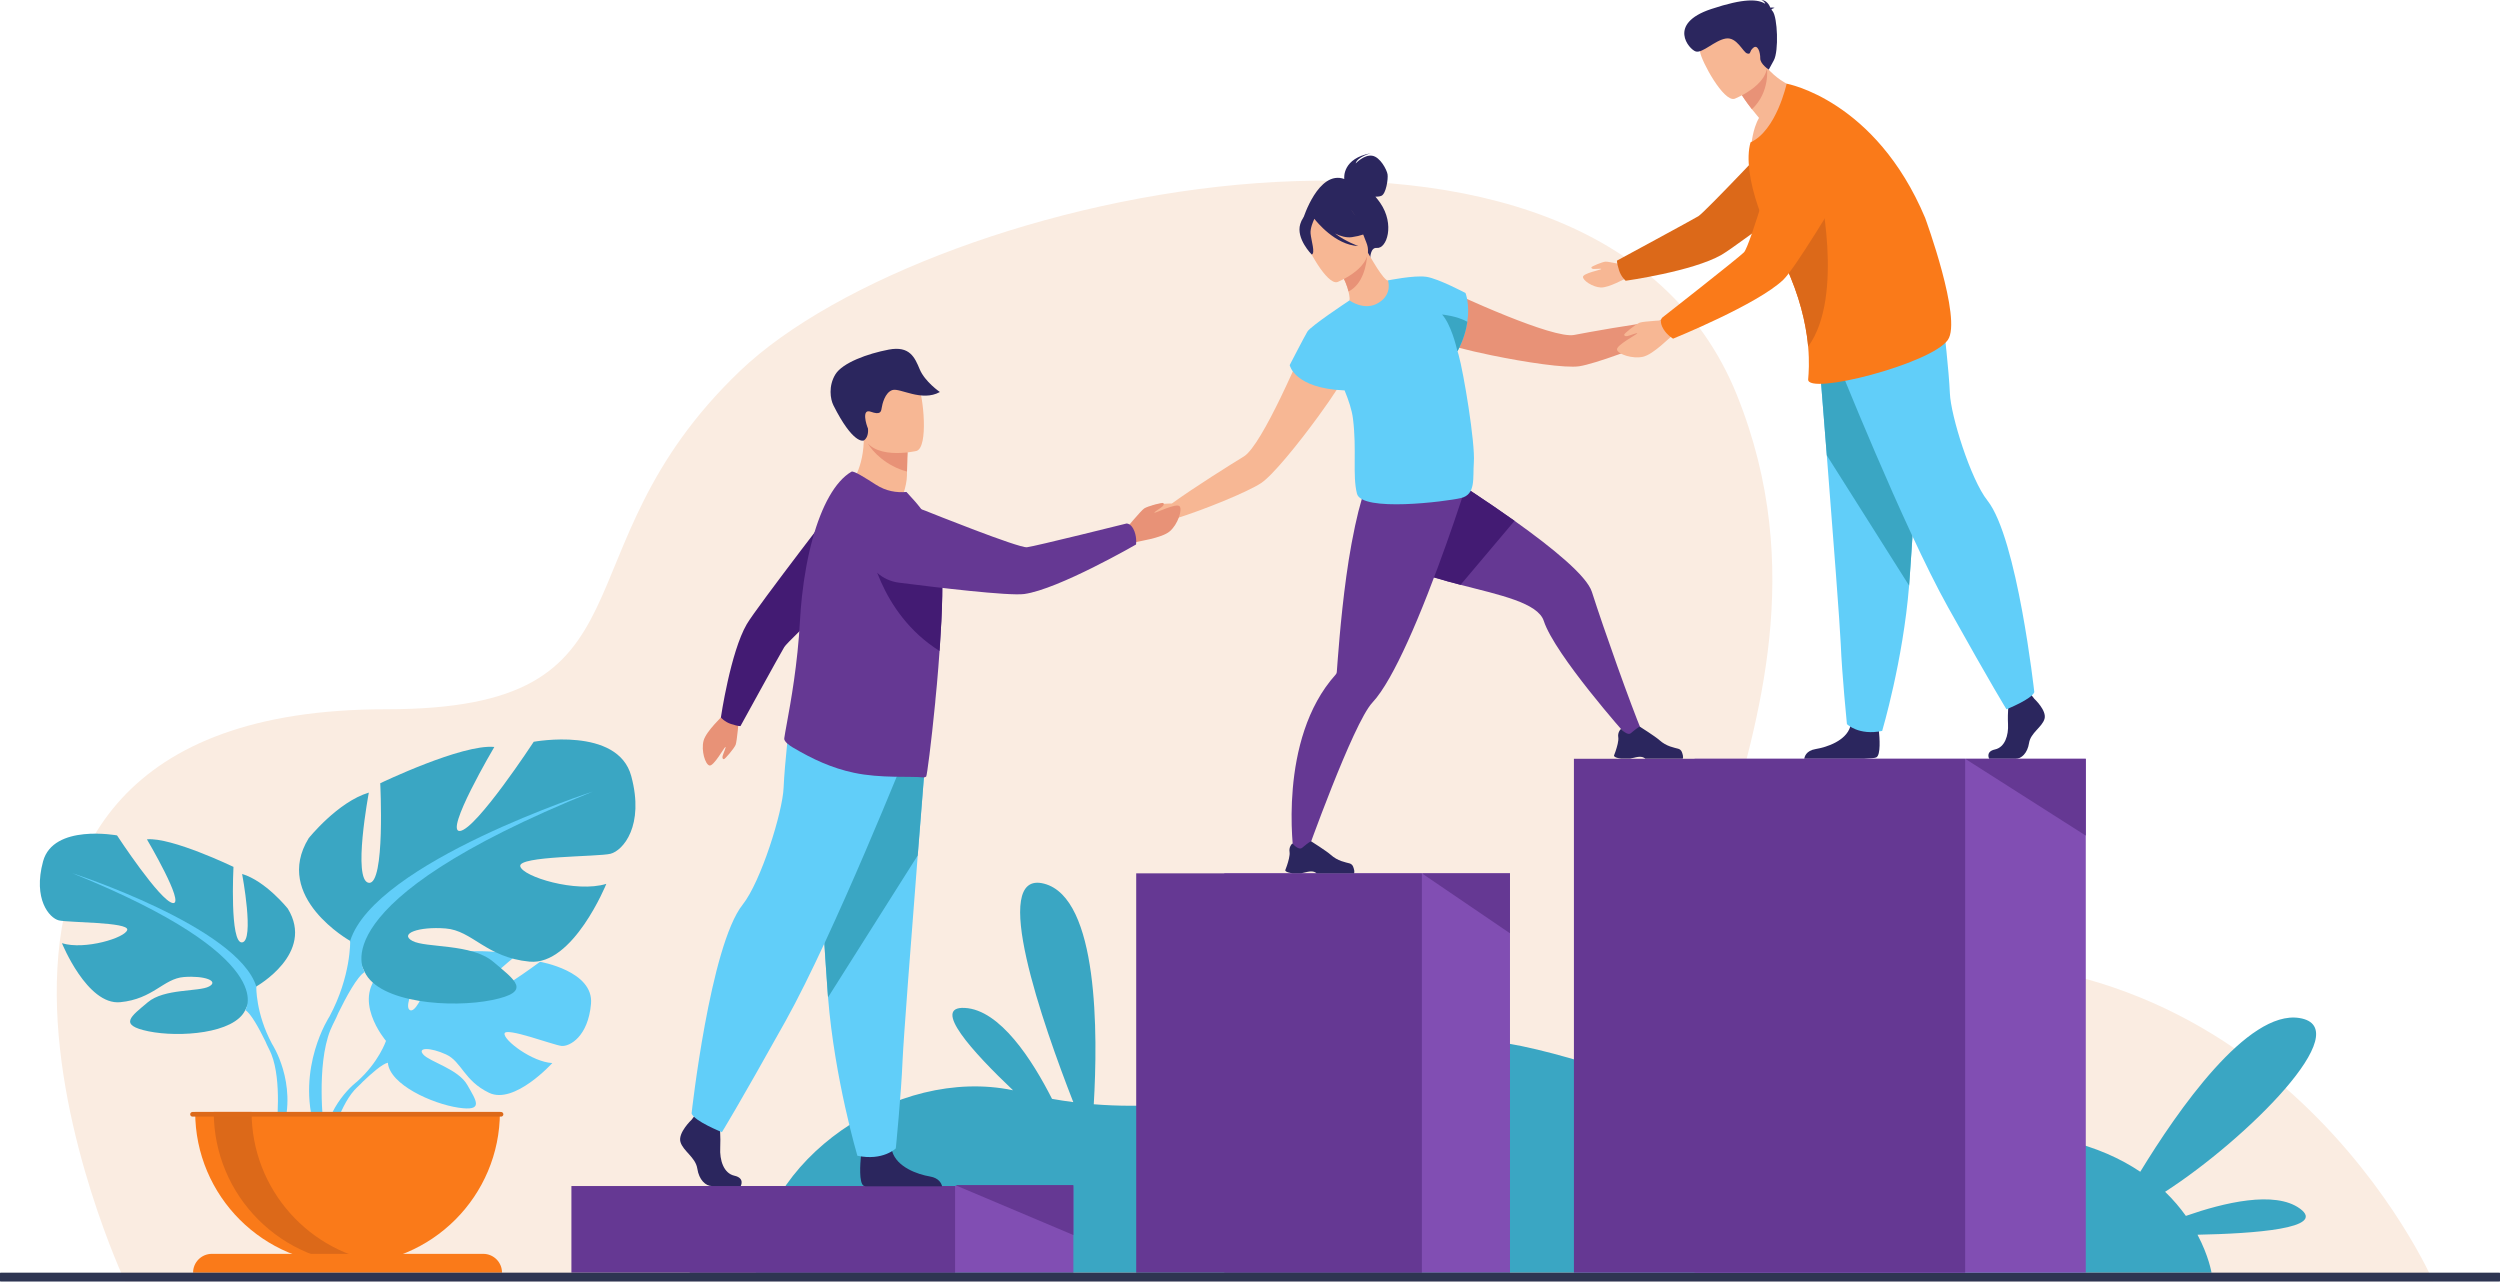 <?xml version="1.0" encoding="utf-8"?>
<!-- Generator: Adobe Illustrator 14.0.0, SVG Export Plug-In . SVG Version: 6.00 Build 43363)  -->
<!DOCTYPE svg PUBLIC "-//W3C//DTD SVG 1.1//EN" "http://www.w3.org/Graphics/SVG/1.1/DTD/svg11.dtd">
<svg version="1.1" id="_x3C_Layer_x3E_" xmlns="http://www.w3.org/2000/svg" xmlns:xlink="http://www.w3.org/1999/xlink" x="0px"
	 y="0px" width="390.147px" height="200px" viewBox="0 0 390.147 200" enable-background="new 0 0 390.147 200"
	 xml:space="preserve">
<path fill="#FAECE1" d="M19.488,199.939c0,0-41.911-89.25,40.69-89.25c43.645,0,25.665-24.487,55.337-52.827
	c29.673-28.34,133.442-50.981,155.528,3.743s-32.497,96.274,20.246,89.146c63.382-8.565,88.42,49.188,88.42,49.188H19.488z"/>
<path fill="#3AA6C3" d="M358.926,188.615c-3.911-2.858-11.902-0.929-17.801,1.136c-0.882-1.239-1.95-2.515-3.242-3.762
	c12.706-8.186,30.256-25.642,20.954-27.119c-8.085-1.285-18.998,14.428-24.829,23.993c-6.057-4.074-15.336-7.069-29.504-6.03
	c-36.77,2.695-65.494-21.022-86.668-13.112c-16.836,6.29-32.264,9.813-47.144,8.609c0.641-10.87,0.779-32.212-7.756-34.426
	c-8.666-2.247-0.166,21.989,4.559,34.092c-1.108-0.142-2.215-0.311-3.318-0.508c-3.059-6.032-8.1-13.925-13.635-14.194
	c-5.213-0.255,1.221,6.842,7.553,12.854c-18.197-3.82-39.781,10.971-40.14,28.46h227.169c0,0-0.402-2.553-2.185-5.918
	C351.72,192.517,363.175,191.72,358.926,188.615z"/>
<g>
	<g>
		<rect x="107.636" y="185.091" fill="#814EB3" width="59.873" height="13.52"/>
		<rect x="89.174" y="185.091" fill="#653893" width="59.873" height="13.521"/>
	</g>
</g>
<g>
	<g>
		<g>
			<rect x="191.063" y="136.293" fill="#814EB3" width="44.582" height="62.314"/>
			<rect x="177.315" y="136.293" fill="#653893" width="44.583" height="62.314"/>
		</g>
	</g>
	<polygon fill="#653893" points="221.898,136.293 235.645,145.649 235.645,136.293 	"/>
</g>
<path fill="#61CEF9" d="M84.276,150.097c0,0-8.338,6.199-9.963,5.823c-1.626-0.376,6.093-6.692,6.093-6.692
	c-2.905-1.396-11.935-0.521-11.935-0.521s-3.007,9.698-4.49,8.934c-1.482-0.765,3.102-8.452,3.102-8.452
	c-3.235-0.194-7.203,2.207-7.203,2.207c-5.432,4.29,0.357,11.044,0.357,11.044s-1.115,3.339-4.546,6.379
	c0,0-4.899,3.623-5.239,10.097l0.889,0.08c0,0,1.41-6.029,3.972-8.882c0.1-0.103,0.245-0.251,0.423-0.432
	c0.418-0.386,0.71-0.677,0.906-0.892c1.275-1.226,3.037-2.786,3.886-2.938c0,0-0.042-0.155-0.036-0.427
	c0.012,0.137,0.023,0.277,0.036,0.427c0.291,3.414,6.913,6.395,10.987,7.008s2.814-1.062,1.41-3.545
	c-1.403-2.482-5.846-3.594-6.859-4.737s1.082-1.146,3.537-0.025c2.454,1.121,2.791,4.11,6.729,5.996s9.861-4.648,9.861-4.648
	c-3.138-0.159-7.619-3.567-7.457-4.609c0.162-1.043,7.607,1.799,8.88,1.935c1.272,0.137,4.169-1.446,4.616-6.573
	C92.68,151.526,84.276,150.097,84.276,150.097z"/>
<g>
	<path fill="#3AA6C3" d="M39.997,153.946c0,0,9.209-5.157,4.911-12.156c0,0-3.438-4.297-7.122-5.402c0,0,1.965,10.437,0,10.683
		c-1.965,0.245-1.35-11.788-1.35-11.788s-9.7-4.665-13.507-4.297c0,0,6.017,10.191,4.052,9.945
		c-1.965-0.245-8.717-10.559-8.717-10.559s-9.946-1.843-11.542,4.051c-1.597,5.895,0.981,8.841,2.456,9.209
		c1.473,0.369,10.927,0.246,10.682,1.474c-0.246,1.228-6.631,3.192-10.191,2.087c0,0,3.93,9.7,9.086,9.209
		c5.157-0.491,6.754-3.684,9.945-3.929c3.193-0.246,5.525,0.613,3.93,1.474c-1.596,0.859-6.999,0.281-9.577,2.474
		c-2.579,2.191-4.666,3.542,0.122,4.524c4.789,0.982,13.384,0.368,15.103-3.315C39.997,153.946,39.997,153.946,39.997,153.946z"/>
	<path fill="#61CEF9" d="M42.452,162.909c-2.578-4.789-2.455-8.963-2.455-8.963c-2.947-9.332-28.731-17.682-28.731-17.682
		c32.782,13.261,27.012,21.364,27.012,21.364c0.884,0.516,2.208,2.974,3.128,4.858c0.131,0.321,0.338,0.765,0.646,1.368l0,0
		c0.125,0.272,0.225,0.495,0.293,0.651c1.688,4.223,0.794,11.517,0.794,11.517l1.022,0.274
		C46.429,168.947,42.452,162.909,42.452,162.909z"/>
</g>
<g>
	<path fill="#3AA6C3" d="M54.647,146.834c0,0-12.139-6.798-6.475-16.023c0,0,4.532-5.665,9.388-7.121c0,0-2.59,13.757,0,14.081
		c2.589,0.323,1.78-15.538,1.78-15.538s12.786-6.15,17.804-5.665c0,0-7.931,13.434-5.341,13.11
		c2.59-0.324,11.491-13.919,11.491-13.919s13.11-2.428,15.214,5.341s-1.295,11.653-3.237,12.139s-14.404,0.323-14.081,1.942
		c0.324,1.618,8.74,4.208,13.434,2.751c0,0-5.179,12.786-11.977,12.14c-6.798-0.647-8.902-4.855-13.11-5.18s-7.283,0.81-5.179,1.942
		c2.104,1.133,9.226,0.371,12.624,3.261c3.399,2.89,6.15,4.67-0.162,5.965c-6.312,1.295-17.642,0.485-19.907-4.37
		S54.647,146.834,54.647,146.834z"/>
	<path fill="#61CEF9" d="M92.521,123.527c0,0-33.989,11.006-37.873,23.307c0,0,0.162,5.503-3.237,11.815
		c0,0-5.241,7.959-2.253,17.648l1.348-0.362c0,0-1.179-9.614,1.047-15.181c0.09-0.205,0.223-0.5,0.387-0.858l0,0
		c0.406-0.795,0.68-1.38,0.852-1.804c1.212-2.484,2.959-5.725,4.123-6.403C56.913,151.689,49.306,141.007,92.521,123.527z"/>
</g>
<path fill="#FA7A19" d="M54.238,197.31c13.132,0,23.778-10.646,23.778-23.778H30.46C30.46,186.663,41.106,197.31,54.238,197.31z"/>
<path fill="#DC6919" d="M60.089,197.127c-0.967,0.121-1.953,0.183-2.954,0.183c-13.132,0-23.776-10.646-23.776-23.778h5.906
	C39.265,185.663,48.351,195.673,60.089,197.127z"/>
<path fill="#FA7A19" d="M75.411,195.674H33.065c-1.62,0-2.934,1.313-2.934,2.934h48.213
	C78.345,196.987,77.031,195.674,75.411,195.674z"/>
<path fill="#DC6919" d="M78.192,173.531H30.043c-0.202,0-0.364,0.163-0.364,0.364s0.162,0.365,0.364,0.365h48.149
	c0.201,0,0.364-0.164,0.364-0.365S78.394,173.531,78.192,173.531z"/>
<g>
	<path fill="#E89277" d="M261.677,48.318c-0.689-0.104-2.766,1.815-2.766,1.815l0,0c-4.436,0.512-10.919,1.689-13.253,2.139
		c-1.655,0.319-6.104-1.197-10.451-2.939c-5.169-2.072-10.192-4.463-10.192-4.463c-2.869-0.146-6.126,5.087-0.309,8.414
		c0.888,0.508,4.225,1.375,8.066,2.166c0,0,0,0,0.001,0c5.3,1.092,11.562,2.04,13.692,1.707c2.477-0.387,9.484-2.951,13.652-4.914
		l0,0c0,0,0.005-0.002,0.011-0.006c0.016-0.007,0.031-0.014,0.047-0.021c0.25-0.117,1.271-0.571,1.951-0.531
		c0.781,0.047,2.521-1.383,2.573-1.764C264.754,49.539,262.366,48.423,261.677,48.318z"/>
	<path fill="#653893" d="M256.262,114.246l-2.441,0.497c0,0-11.174-12.556-12.898-17.838c-0.923-2.824-6.821-4.044-12.986-5.638
		c-5.366-1.388-10.934-3.059-13.592-6.32c-5.715-7.007,3.589-15.617,3.589-15.617s9.893,5.879,18.426,11.953
		c5.965,4.245,11.267,8.584,12.065,11.078C250.364,98.426,254.479,109.954,256.262,114.246z"/>
	<path fill="#2B265E" d="M252.994,118.388h1.373c0.46-0.072,0.8-0.205,1.271-0.267c0.717-0.094,1.047,0.2,1.112,0.267
		c0.009,0.01,0.013,0.015,0.013,0.015h5.835c0.146-0.21,0.006-0.695-0.133-1.053c-0.093-0.243-0.295-0.427-0.546-0.499
		c-0.619-0.18-1.839-0.339-2.956-1.351c-0.628-0.567-3.034-2.088-3.034-2.088l-0.013-0.003c-0.053,0.001-0.305,0.078-1.398,1.003
		c-0.566,0.477-1.53-0.674-1.53-0.674s-0.182,0.149-0.316,0.429c-0.108,0.221-0.188,0.522-0.126,0.896
		c0.088,0.526-0.193,1.503-0.418,2.164c-0.136,0.4-0.25,0.685-0.25,0.685S251.813,118.24,252.994,118.388z"/>
	<path fill="#431B73" d="M236.358,81.283l-8.423,9.984c-5.366-1.388-10.934-3.059-13.592-6.32
		c-5.715-7.007,3.589-15.617,3.589-15.617S227.825,75.209,236.358,81.283z"/>
	<path fill="#653893" d="M228.704,76.067c0,0-0.679,2.142-1.784,5.363c-1.398,4.074-3.48,9.875-5.739,15.254
		c-0.496,1.182-1.001,2.344-1.51,3.463c-1.878,4.139-3.801,7.688-5.493,9.49c-3.042,3.242-10.437,24.082-10.437,24.082l-1.842-0.51
		c0,0-2.569-17.796,6.531-27.922c0.097-0.108,0.173-0.233,0.184-0.378c0.002-0.001,0.002-0.003,0.002-0.004
		c0.121-1.499,0.554-8.212,1.496-15.014c0.231-1.669,0.493-3.342,0.788-4.944c0.019-0.104,0.038-0.204,0.057-0.306
		c1.385-7.413,2.71-10.71,4.421-12.368l12.581,3.582L228.704,76.067z"/>
	<path fill="#2B265E" d="M201.693,136.279h1.374c0.46-0.072,0.799-0.206,1.271-0.268c0.716-0.094,1.046,0.2,1.111,0.268
		c0.01,0.009,0.014,0.014,0.014,0.014h5.834c0.146-0.21,0.006-0.695-0.132-1.053c-0.093-0.242-0.296-0.427-0.547-0.499
		c-0.618-0.179-1.838-0.339-2.955-1.35c-0.628-0.568-3.035-2.088-3.035-2.088l-0.013-0.003c-0.053,0.001-0.304,0.078-1.398,1.002
		c-0.566,0.477-1.53-0.674-1.53-0.674s-0.181,0.15-0.316,0.429c-0.108,0.221-0.188,0.523-0.125,0.896
		c0.087,0.525-0.194,1.502-0.418,2.163c-0.136,0.4-0.251,0.685-0.251,0.685S200.512,136.132,201.693,136.279z"/>
	<path fill="#F7B794" d="M204.392,51.866c0,0-2.104,5.149-4.531,10.162c-2.042,4.215-4.311,8.332-5.749,9.21
		c-2.028,1.239-7.615,4.733-11.239,7.341c0,0-2.828-0.021-3.268,0.52s-1.453,2.975-1.157,3.221s2.545,0.132,3.091-0.428
		c0.477-0.488,1.537-0.84,1.801-0.922c0.017-0.005,0.033-0.01,0.049-0.015c0.008-0.002,0.012-0.003,0.012-0.003l0,0
		c4.404-1.355,11.312-4.178,13.403-5.559c1.8-1.188,5.792-6.105,8.976-10.48c0.001,0,0.001,0,0.001,0
		c2.308-3.172,4.191-6.061,4.506-7.033C212.347,51.503,206.414,49.827,204.392,51.866z"/>
	<path fill="#2B265E" d="M215.401,31.671c-0.25-0.363-0.502-0.686-0.754-0.975c0.312,0.008,0.649-0.023,0.929-0.139
		c0.739-0.306,1.076-2.652,0.965-3.348c-0.11-0.695-1.137-2.708-2.402-2.908c-1.267-0.201-2.574,1.205-2.574,1.205
		c0.233-1.015,2.375-1.6,2.375-1.6c-4.411,0.813-4.186,3.755-4.155,4.026c-4.038-1.438-6.408,6.165-6.408,6.165l10.459,6.164
		c0,0,0.027-1.68,1.025-1.57C216.417,38.86,217.712,35.039,215.401,31.671z"/>
	<path fill="#F7B794" d="M216.067,47.626c-2.399,1.131-5.584-0.498-5.567-0.516c0.206-0.205,0.134-0.821-0.055-1.627
		c-0.188-0.84-0.635-1.988-1.457-3.359c-0.172-0.292-0.343-0.584-0.549-0.893l0.274-0.102l4.662-1.869c0,0,0.755,1.354,1.543,2.588
		c0.669,1.029,1.371,1.955,1.68,1.92C216.616,43.752,219.702,45.878,216.067,47.626z"/>
	<path fill="#E89277" d="M213.376,39.724c-0.119,1.662-0.686,4.662-2.931,5.76c-0.188-0.84-0.635-1.988-1.457-3.359L213.376,39.724z
		"/>
	<path fill="#F7B794" d="M208.715,44.016c0,0,6.07-2.393,4.522-6.149c-1.548-3.758-1.808-6.598-5.749-5.229
		c-3.94,1.369-4.099,3.111-3.887,4.49C203.813,38.509,207.096,44.542,208.715,44.016z"/>
	<path fill="#2B265E" d="M210.979,37.009c2.803-0.396,3.621-1.528,3.621-1.528s-2.582-0.741-4.099-3.269c0,0-3.15-1.063-5.484,0.713
		c-0.143,0.186-0.244,0.402-0.296,0.659c-0.535-0.176-1.34-0.13-1.804,1.382c-0.697,2.272,1.784,4.753,1.784,4.753
		c0.602-0.17-0.077-2.194-0.172-3.275c-0.07-0.795,0.359-1.813,0.591-2.296c0.297,0.386,3.254,4.102,6.863,4.25
		c0,0-1.907-0.662-3.643-1.956C209.205,36.865,210.123,37.13,210.979,37.009z"/>
	<path fill="#61CEF9" d="M227.625,55.367c-0.052-0.181-0.106-0.369-0.165-0.562c0.901-1.724,1.345-3.276,1.532-4.592
		c0.412-2.776-0.291-4.49-0.291-4.49s-4.211-2.233-6.069-2.518c-0.008-0.003-0.017-0.006-0.023-0.007
		c-0.021-0.003-0.047-0.005-0.074-0.007c-1.877-0.26-5.94,0.57-5.94,0.57s0.784,2.086-1.428,3.478
		c-2.211,1.391-4.572-0.356-4.572-0.356c-0.071,0.048-0.147,0.102-0.226,0.156l0,0c0,0-5.818,3.838-6.34,4.716
		c-0.522,0.878-2.76,5.221-2.76,5.221s0.709,3.646,8.568,3.951c0.646,1.567,1.141,3.096,1.302,4.37
		c0.624,4.951-0.101,8.855,0.627,11.744c0.728,2.89,13.842,1.242,16.217,0.686c2.374-0.556,1.841-3.092,2.023-5.555
		C230.235,69.077,228.398,58.099,227.625,55.367z"/>
	<path fill="#3AA6C3" d="M228.992,50.214c-0.188,1.32-0.634,2.881-1.542,4.611c-0.206-0.908-1.046-4.233-2.4-5.742
		C225.05,49.083,227.33,49.289,228.992,50.214z"/>
</g>
<g>
	<path fill="#E89277" d="M175.598,82.655c0,0,2.442-2.961,2.969-3.311c0.525-0.351,2.834-0.964,2.966-0.841
		c0.132,0.124,0.138,0.303-0.148,0.556c-0.285,0.252-1.377,0.889-1.222,0.961c0.156,0.072,3.448-1.567,3.923-1.016
		c0.475,0.551-0.269,2.826-1.537,3.918c-1.269,1.09-5.056,1.556-5.294,1.708C175.234,85.923,175.598,82.655,175.598,82.655z"/>
	<path fill="#F7B794" d="M132.583,75.818c0,0,3.51,4.164,7.979,2.422c0,0,0.962-2.325,0.976-4.04
		c0.001-0.211,0.004-0.415,0.008-0.609c0.023-1.931,0.088-3.014,0.088-3.014s-0.001,0-0.004-0.001
		c-0.203-0.085-6.833-2.807-6.827-2.581C134.916,73.217,132.583,75.818,132.583,75.818z"/>
	<path fill="#E89277" d="M135.468,69.241c0.64,1.185,2.833,3.502,6.078,4.35c0.023-1.931,0.088-3.014,0.088-3.014
		s-0.001,0-0.004-0.001C141.446,70.526,135.278,68.892,135.468,69.241z"/>
	<path fill="#F7B794" d="M143.022,70.376c0,0-7.455,1.754-8.476-2.906s-2.669-7.572,2.048-8.889c4.717-1.315,6.034,0.26,6.753,1.732
		S144.936,69.8,143.022,70.376z"/>
	<path fill="#2B265E" d="M134.802,68.739c-0.102,0.064-1.705,0.558-4.744-5.494c-0.477-0.95-0.801-3.006,0.311-4.821
		c1.111-1.816,5.053-3.244,8.328-3.865c3.275-0.622,4.062,1.222,4.833,3.073c0.81,1.944,3.147,3.545,3.147,3.545
		c-2.824,1.578-6.226-0.679-7.404-0.308c-1.178,0.371-1.594,2.228-1.683,2.823s-0.225,1.09-1.706,0.559
		c-1.482-0.531-0.67,2.1-0.434,2.604C135.45,66.854,135.652,68.194,134.802,68.739z"/>
	<g>
		<path fill="#2B265E" d="M115.597,185.091h-4.515c-0.946,0-1.998-0.96-2.261-2.718c-0.264-1.76-2.209-2.719-2.63-4.157
			c-0.421-1.439,1.736-3.466,1.736-3.466l0.36-0.47l0.375-0.489l3.576,0.853c0,0,0.088,0.863,0.143,1.962
			c0.039,0.794,0.06,1.711,0.016,2.516c-0.105,1.919,0.529,3.985,2.212,4.358C116.293,183.854,115.597,185.091,115.597,185.091z"/>
		<path fill="#2B265E" d="M147.024,185.135h-11.967c-0.115-0.023-0.201-0.049-0.254-0.076c-0.799-0.412-0.549-3.562-0.453-4.534
			c0.019-0.18,0.031-0.286,0.031-0.286s4.208-3.465,4.787-0.812c0.019,0.083,0.039,0.164,0.063,0.244v0.001
			c0.73,2.482,3.995,3.61,5.881,3.925C146.554,183.838,146.928,184.702,147.024,185.135z"/>
		<path fill="#61CEF9" d="M144.612,115.935c0,0-0.64,7.974-1.391,17.558c-1.021,13.019-2.248,29.011-2.369,32.04
			c-0.211,5.261-1.053,13.676-1.053,13.676s-1.998,1.999-5.996,1.156c0,0-3.563-12.012-4.581-24.722
			c-0.016-0.209-0.031-0.418-0.048-0.628c-0.946-12.939-2.418-40.185-2.418-40.185L144.612,115.935z"/>
		<path fill="#3AA6C3" d="M144.612,115.935c0,0-0.64,7.974-1.391,17.558l-13.999,22.15c-0.016-0.209-0.031-0.418-0.048-0.628
			c-0.946-12.939-2.418-40.185-2.418-40.185L144.612,115.935z"/>
		<path fill="#61CEF9" d="M141.693,116.882c0,0-11.519,28.875-19.093,42.445c-7.573,13.569-9.939,17.356-9.939,17.356
			s-4.34-1.735-4.734-2.919c0,0,2.896-26.197,7.969-32.584c2.865-3.608,6.232-14.438,6.391-18.225
			c0.157-3.787,1.025-11.281,1.025-11.281L141.693,116.882z"/>
	</g>
	<g>
		<path fill="#E89277" d="M115.321,112.073c0,0-0.299,3.605-0.518,4.159s-1.674,2.271-1.844,2.246
			c-0.168-0.024-0.269-0.16-0.184-0.51c0.086-0.349,0.588-1.429,0.429-1.401c-0.159,0.028-1.826,3.068-2.489,2.897
			c-0.664-0.171-1.313-2.333-0.918-3.859c0.395-1.527,3.075-3.925,3.178-4.171C113.844,109.349,115.321,112.073,115.321,112.073z"/>
		<path fill="#431B73" d="M114.085,112.987c1.275,0.409,1.479,0.316,1.479,0.316s6.206-11.297,6.834-12.332
			c0.629-1.033,13.176-12.668,13.176-12.668l-3.225-12.023c0,0-14.27,18.479-15.811,21.131c-2.547,4.381-4.039,14.558-4.039,14.558
			S113.083,112.666,114.085,112.987z"/>
	</g>
	<path fill="#653893" d="M147.044,93.023c-0.045,2.47-0.188,5.245-0.382,8.064c-0.013,0.167-0.024,0.334-0.036,0.501
		c-0.123,1.747-0.258,3.497-0.412,5.204c-0.062,0.685-0.127,1.361-0.195,2.026l-0.011,0.089c-0.005,0.249-0.036,0.519-0.063,0.765
		c-0.629,6.395-1.288,11.445-1.41,11.523c-0.146,0.098-0.311,0.146-0.491,0.125c-1.677-0.211-6.68,0.17-10.775-0.722
		c-3.456-0.729-6.433-2.11-9.586-3.975c-0.419-0.247-1.372-0.902-1.295-1.393c0.076-0.538,0.218-1.316,0.396-2.294
		c0.621-3.4,1.693-9.251,2.06-16.098c0.07-1.275,0.175-2.535,0.309-3.773c0.352-3.227,0.915-6.29,1.671-9.012
		c1.404-5.057,3.468-8.93,6.057-10.443c0.339-0.189,2.159,0.969,3.83,2.041c1.544,0.989,3.169,1.264,4.75,1.125l1.392,1.539
		c1.685,1.958,3.479,4.565,3.968,8.271c0.037,0.273,0.068,0.564,0.095,0.874C147.049,88.973,147.082,90.884,147.044,93.023z"/>
	<path fill="#431B73" d="M147.044,93.023c-0.045,2.47-0.188,5.245-0.382,8.064c-0.013,0.167-0.024,0.334-0.036,0.501
		c-9.577-5.994-11.053-16.965-11.053-16.965c4.712,0.207,8.455,1.29,11.34,2.839C147.049,88.973,147.082,90.884,147.044,93.023z"/>
	<g>
		<path fill="#653893" d="M177.051,82.951c-0.494-1.336-1.262-1.249-1.262-1.249s-14.24,3.549-15.519,3.701
			c-1.277,0.152-15.335-5.488-15.335-5.488s-5.532-2.483-8.124-0.217c-2.252,1.971-2.355,4.467-1.828,6.563
			c0.628,2.498,2.742,4.344,5.297,4.669c5.734,0.73,17.177,2.105,19.574,1.771c5.338-0.743,17.432-7.725,17.432-7.725
			S177.438,84,177.051,82.951z"/>
	</g>
</g>
<g>
	<path fill="#2B265E" d="M317.471,109.053c0,0,1.979,1.833,1.592,3.137c-0.386,1.303-2.171,2.171-2.412,3.764
		s-1.207,2.461-2.075,2.461s-4.141,0-4.141,0s-0.64-1.12,0.904-1.458s2.127-2.209,2.03-3.946s0.145-4.054,0.145-4.054l3.281-0.772
		L317.471,109.053z"/>
	<path fill="#2B265E" d="M292.813,118.197c-0.2,0.101-0.906,0.17-1.874,0.217h-9.364c0.031-0.278,0.249-1.271,1.78-1.519
		c1.73-0.281,4.727-1.287,5.395-3.5c0.023-0.07,0.042-0.144,0.059-0.217c0.53-2.363,4.391,0.724,4.391,0.724
		s0.011,0.095,0.027,0.256C293.316,115.027,293.544,117.832,292.813,118.197z"/>
	<path fill="#61CEF9" d="M283.813,54.954c0,0,0.586,7.315,1.275,16.108c0.937,11.944,2.063,26.616,2.174,29.396
		c0.193,4.827,0.966,12.547,0.966,12.547s1.833,1.834,5.501,1.062c0,0,3.27-11.021,4.203-22.682
		c0.014-0.191,0.028-0.384,0.043-0.576c0.869-11.871,2.219-36.868,2.219-36.868L283.813,54.954z"/>
	<path fill="#3AA6C3" d="M283.813,54.954c0,0,0.586,7.315,1.275,16.108l12.844,20.322c0.014-0.191,0.028-0.384,0.043-0.576
		c0.869-11.871,2.219-36.868,2.219-36.868L283.813,54.954z"/>
	<path fill="#61CEF9" d="M286.491,55.823c0,0,10.567,26.492,17.516,38.941c6.949,12.45,9.121,15.925,9.121,15.925
		s3.98-1.593,4.343-2.679c0,0-2.657-24.035-7.312-29.894c-2.629-3.312-5.718-13.246-5.862-16.721s-0.941-10.351-0.941-10.351
		L286.491,55.823z"/>
</g>
<path fill="#F7B794" d="M253.896,41.454c0,0-2.867-0.654-3.35-0.622c-0.482,0.034-2.17,0.739-2.192,0.876s0.058,0.248,0.35,0.268
	c0.291,0.02,1.251-0.104,1.19,0.013s-2.826,0.66-2.856,1.216c-0.03,0.557,1.484,1.591,2.765,1.66
	c1.279,0.069,3.796-1.418,4.012-1.436C255.643,43.269,253.896,41.454,253.896,41.454z"/>
<path fill="#DC6919" d="M252.668,42.183c-0.411-1.31-0.314-1.518-0.314-1.518s11.619-6.283,12.684-6.92
	c1.063-0.638,13.071-13.416,13.071-13.416l12.3,3.385c0,0-19.033,14.5-21.761,16.061c-4.508,2.58-14.946,4.04-14.946,4.04
	S252.99,43.211,252.668,42.183z"/>
<path fill="#F7B794" d="M281.835,14.116c0,0-4.312,7.588-8.526,8.578c0,0,0.176-2.549,1.202-4.293
	c-0.42-0.495-0.789-0.95-1.109-1.357c-1.061-1.359-1.564-2.191-1.564-2.191l1.43-3.846l0.971-2.609
	c0.467,0.847,0.98,1.568,1.517,2.186C278.517,13.759,281.835,14.116,281.835,14.116z"/>
<path fill="#E89277" d="M275.754,10.583c0,0,0.515,3.802-2.353,6.461c-1.061-1.359-1.564-2.191-1.564-2.191l1.43-3.846
	C274.801,10.539,275.754,10.583,275.754,10.583z"/>
<path fill="#F7B794" d="M270.7,15.413c0,0,6.442-2.512,4.816-6.5s-1.889-6.998-6.071-5.563c-4.182,1.435-4.355,3.281-4.137,4.744
	S268.982,15.963,270.7,15.413z"/>
<path fill="#FA7A19" d="M303.98,53.048c-2.6,3.736-22.029,8.729-21.8,6.143c0.089-0.989,0.207-2.734-0.002-5.102
	c-0.049-0.554-0.117-1.141-0.207-1.762c-0.493-3.398-1.666-7.768-4.281-12.826c-0.196-0.379-0.4-0.761-0.612-1.147
	c-1.076-1.958-1.994-4.029-2.694-6.054c-1.346-3.891-1.889-7.612-1.209-10.046c0.003-0.012,0.007-0.022,0.011-0.034
	c4.062-1.878,5.636-9.162,5.636-9.162s13.857,2.488,21.619,20.959C300.44,34.017,306.242,49.796,303.98,53.048z"/>
<path fill="#DC6919" d="M282.179,54.089c-0.049-0.554-0.117-1.141-0.207-1.762c-0.493-3.398-1.666-7.768-4.281-12.826
	c0.449-2.722,1.068-4.985,1.749-6.004c2.764-4.143,4.374-4.79,4.374-4.79S287.958,46.186,282.179,54.089z"/>
<path fill="#F7B794" d="M260.335,49.931c0,0-3.833,0.201-4.428,0.416c-0.594,0.214-2.461,1.703-2.439,1.883
	c0.021,0.18,0.16,0.291,0.533,0.211c0.373-0.079,1.535-0.577,1.5-0.409c-0.035,0.167-3.313,1.838-3.151,2.548
	c0.16,0.709,2.432,1.467,4.063,1.096c1.632-0.369,4.26-3.137,4.523-3.236C263.177,51.584,260.335,49.931,260.335,49.931z"/>
<path fill="#FA7A19" d="M259.612,51.385c-0.769-1.241-0.215-1.807-0.215-1.807s11.842-9.272,12.771-10.208
	c0.929-0.938,5.228-15.852,5.228-15.852s1.48-6.037,4.945-6.702c3.012-0.579,5.093,0.911,6.455,2.658
	c1.623,2.081,1.782,4.952,0.436,7.222c-3.024,5.096-9.123,15.208-10.904,16.936c-3.964,3.846-17.228,9.22-17.228,9.22
	S260.216,52.358,259.612,51.385z"/>
<path fill="#2B265E" d="M276.441,1.505c0.046-0.089,0.177-0.184,0.496-0.282c0,0-0.3-0.101-0.648-0.024
	c-0.181-0.441-0.62-1.193-1.445-1.199c0,0,0.473,0.123,0.647,0.597c-1.13-0.716-3.225-0.924-8.454,0.817
	c-6.892,2.295-3.448,6.296-2.403,6.617c1.044,0.321,2.967-1.738,4.696-2.019c1.729-0.281,2.665,2.128,3.324,2.328
	c0.659,0.2,0.285-0.348,0.976-0.897c0.689-0.549,1.086,0.743,1.071,1.65c-0.015,0.906,1.331,1.767,1.331,1.767s0,0,0.79-1.448
	c0.789-1.448,0.575-6.706-0.18-7.652C276.576,1.675,276.51,1.59,276.441,1.505z"/>
<path fill="#2E3552" d="M390.055,200H0.094C0.042,200,0,199.958,0,199.906v-1.205c0-0.052,0.042-0.094,0.094-0.094h389.961
	c0.051,0,0.093,0.042,0.093,0.094v1.205C390.147,199.958,390.105,200,390.055,200z"/>
<polygon fill="#653893" points="167.509,184.938 167.509,192.738 149.047,184.938 "/>
<rect x="264.449" y="118.414" fill="#814EB3" width="61.055" height="80.193"/>
<rect x="245.623" y="118.414" fill="#653893" width="61.056" height="80.193"/>
<polygon fill="#653893" points="325.504,118.414 325.504,130.405 306.68,118.414 "/>
</svg>
